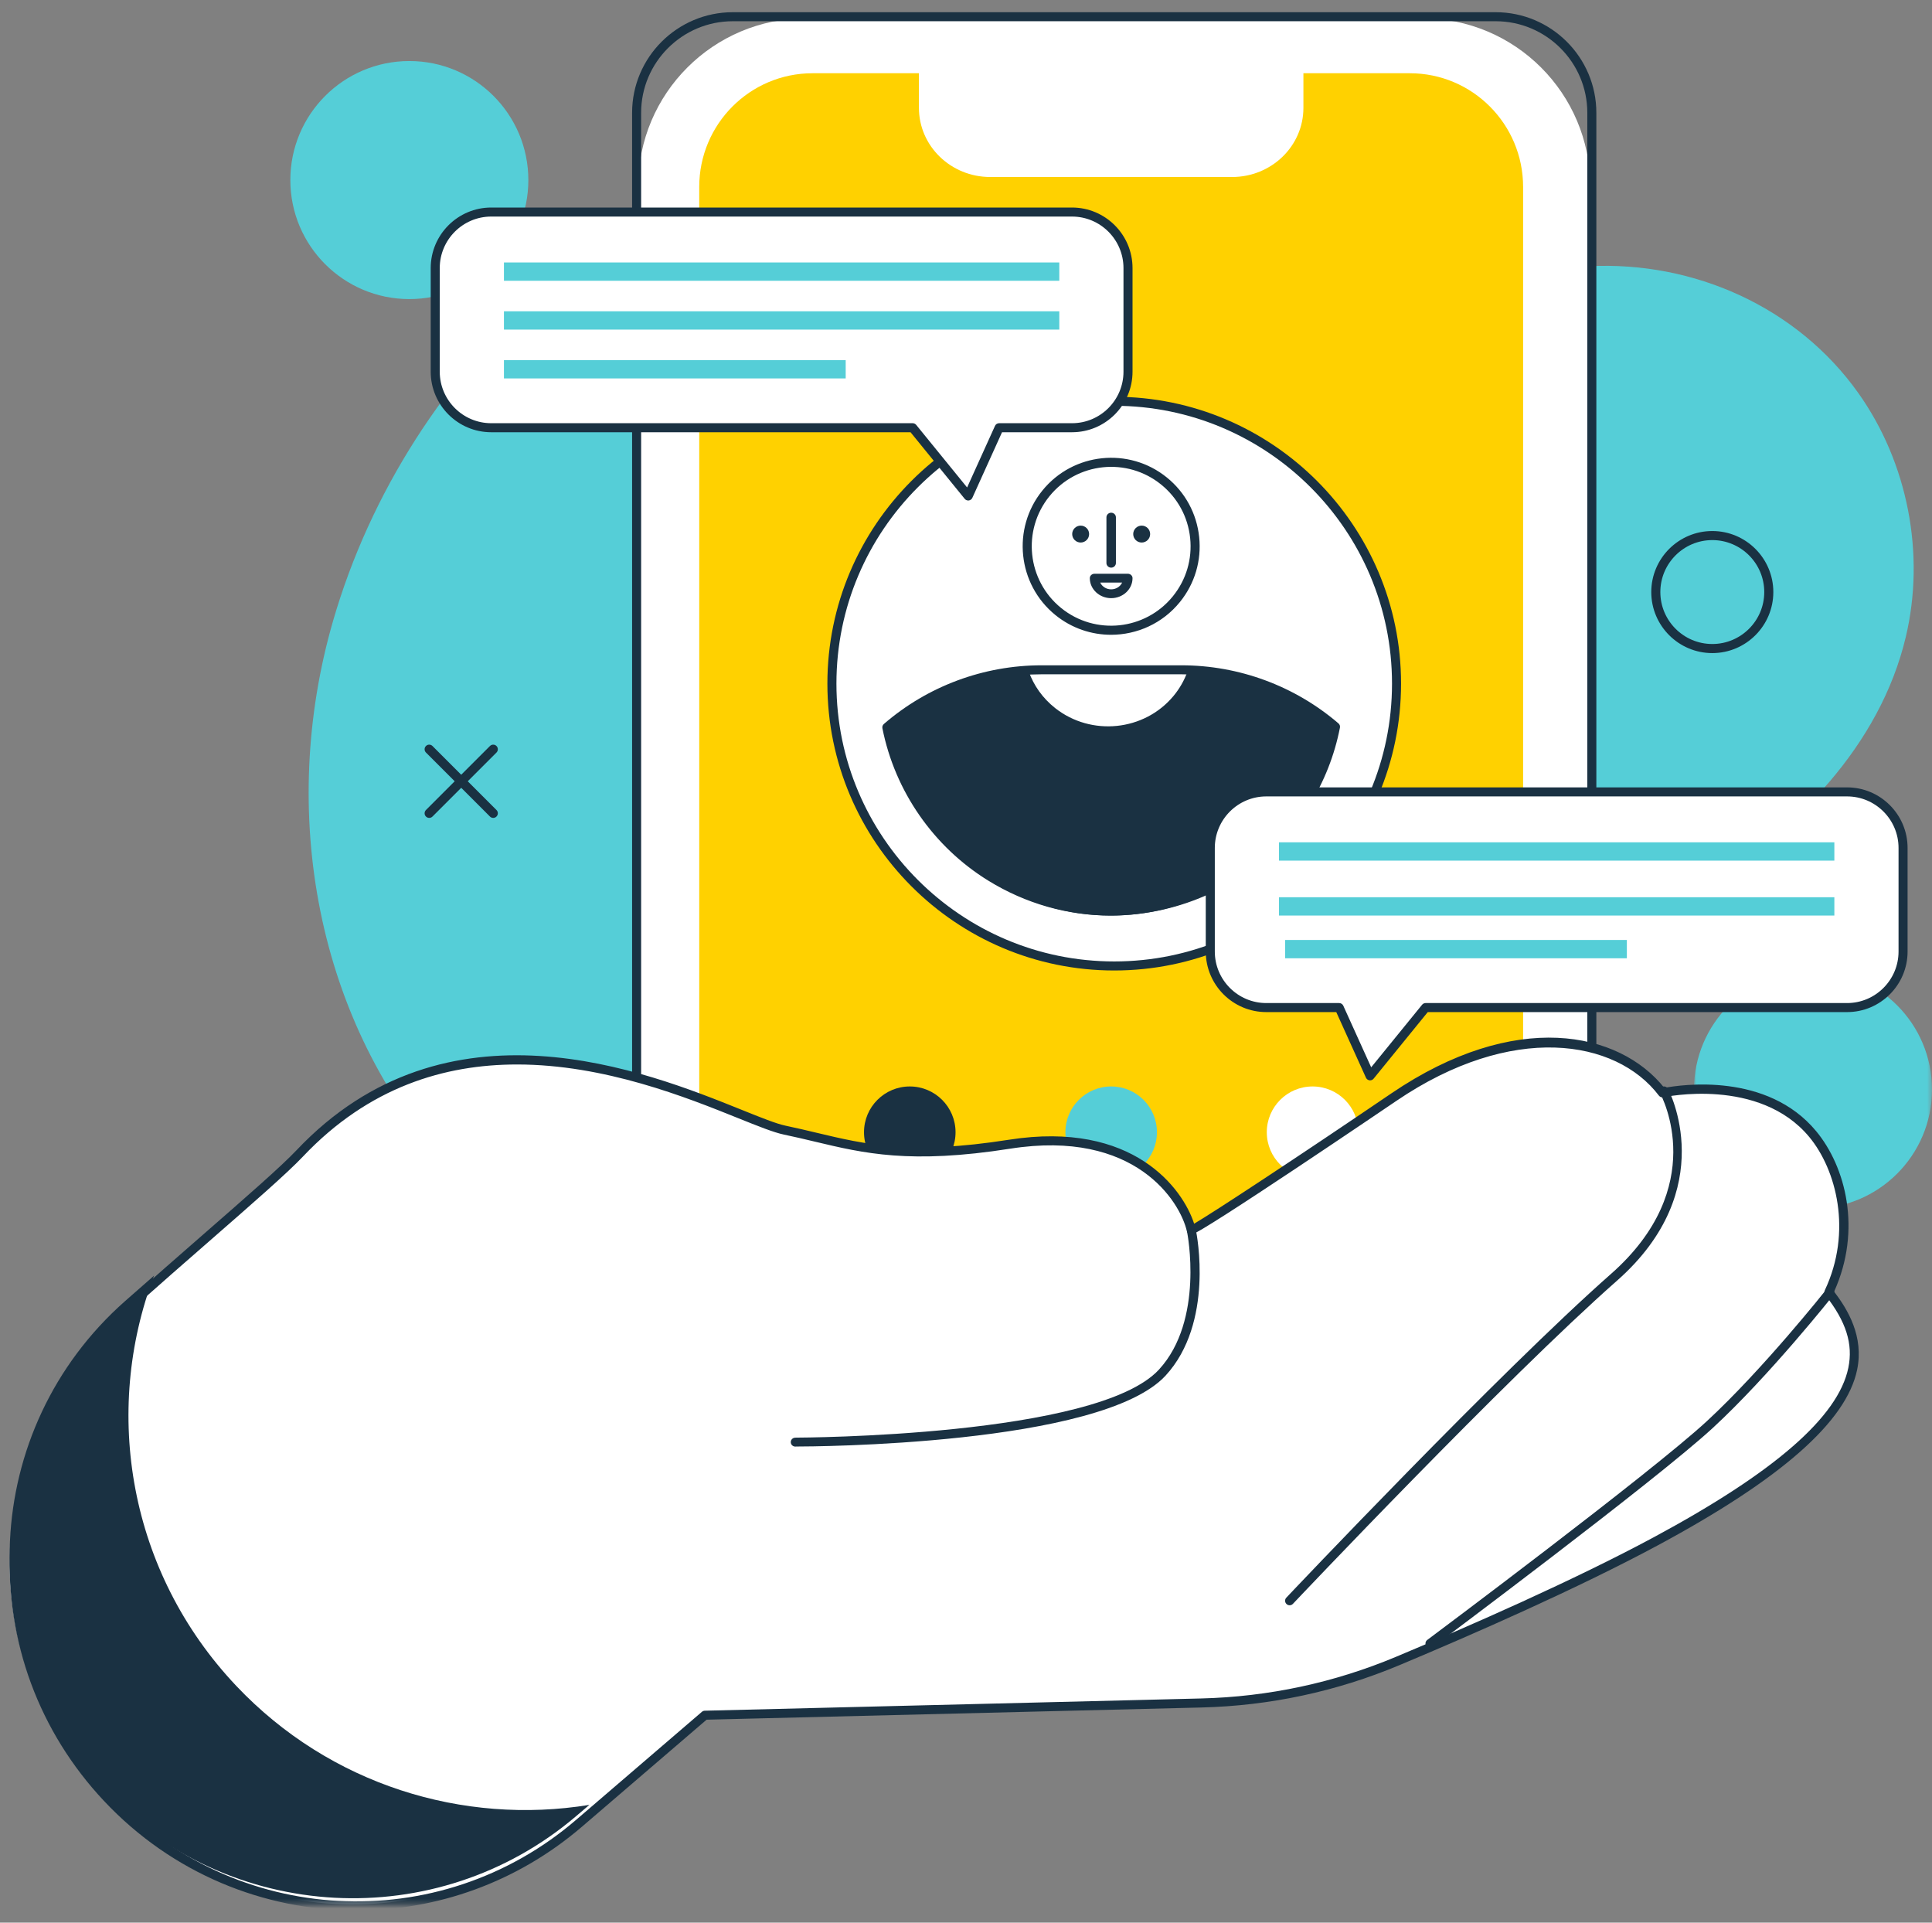 <?xml version="1.0" encoding="UTF-8"?>
<svg width="402px" height="400px" viewBox="0 0 402 400" version="1.1" xmlns="http://www.w3.org/2000/svg" xmlns:xlink="http://www.w3.org/1999/xlink">
    <rect x="0" y="0" width="402" height="400" fill="#808080" stroke="none"/>
    <title>icon/b/018 copy 8</title>
    <defs>
        <polygon id="path-1" points="0 0 49.524 0 49.524 49.524 0 49.524"></polygon>
        <polygon id="path-3" points="0 393.651 401.27 393.651 401.27 0 0 0"></polygon>
    </defs>
    <g id="web" stroke="none" stroke-width="1" fill="none" fill-rule="evenodd">
        <g id="#06_加入好友" transform="translate(-413, -3806)">
            <g id="Group-5" transform="translate(415, 3806)">
                <g id="Group-61" transform="translate(-1.27, 2.54)">
                    <path d="M326.202,196.656 C335.216,192.058 344.354,187.666 353.042,182.437 C372.903,170.485 390.465,152.518 395.817,129.971 C399.921,112.696 396.23,93.723 385.952,79.246 C373.222,61.309 351.698,51.764 329.929,52.847 C313.921,53.643 298.232,61.243 282.076,57.923 C264.862,54.385 251.466,41.615 235.432,35.162 C220.587,29.188 204.511,26.248 188.51,26.715 C131.48,28.373 83.975,73.399 68.568,126.651 C57.171,166.035 64.831,210.202 92.91,240.889 C128.612,279.911 175.596,299.105 223.213,278.759 C247.685,268.302 264.598,247.015 282.807,228.545 C292.155,219.066 302.103,209.978 313.722,203.333 C317.814,200.994 321.994,198.804 326.202,196.656" id="Fill-1" fill="#55CED7"></path>
                    <path d="M295.226,298.413 L166.997,298.413 C147.704,298.413 132.063,282.777 132.063,263.49 L132.063,36.193 C132.063,16.906 147.704,1.27 166.997,1.27 L295.226,1.27 C314.518,1.27 330.159,16.906 330.159,36.193 L330.159,263.49 C330.159,282.777 314.518,298.413 295.226,298.413" id="Fill-3" fill="#FFFFFF"></path>
                    <path d="M151.751,1.877 C141.232,1.877 132.673,10.424 132.673,20.928 L132.673,278.754 C132.673,289.258 141.232,297.806 151.751,297.806 L310.471,297.806 C320.99,297.806 329.549,289.258 329.549,278.754 L329.549,20.928 C329.549,10.424 320.99,1.877 310.471,1.877 L151.751,1.877 Z M310.471,299.683 L151.751,299.683 C140.195,299.683 130.794,290.295 130.794,278.754 L130.794,20.928 C130.794,9.388 140.195,0 151.751,0 L310.471,0 C322.028,0 331.429,9.388 331.429,20.928 L331.429,278.754 C331.429,290.295 322.028,299.683 310.471,299.683 L310.471,299.683 Z" id="Fill-5" fill="#1A3142"></path>
                    <path d="M144.762,241.746 L144.762,36.349 C144.762,23.287 155.318,12.698 168.342,12.698 L292.611,12.698 C305.634,12.698 316.19,23.287 316.19,36.349 L316.19,241.746 C316.19,254.808 305.634,265.397 292.611,265.397 L168.342,265.397 C155.318,265.397 144.762,254.808 144.762,241.746" id="Fill-7" fill="#FFD100"></path>
                    <path d="M190.476,19.907 L190.476,11.429 L270.476,11.429 L270.476,19.907 C270.476,27.846 263.832,34.286 255.632,34.286 L205.32,34.286 C197.12,34.286 190.476,27.846 190.476,19.907" id="Fill-9" fill="#FFFFFF"></path>
                    <path d="M355.556,109.824 C349.594,109.824 344.745,114.674 344.745,120.635 C344.745,126.596 349.594,131.442 355.556,131.442 C361.517,131.442 366.367,126.596 366.367,120.635 C366.367,114.674 361.517,109.824 355.556,109.824 M355.556,133.333 C348.552,133.333 342.857,127.635 342.857,120.635 C342.857,113.632 348.552,107.937 355.556,107.937 C362.559,107.937 368.254,113.632 368.254,120.635 C368.254,127.635 362.559,133.333 355.556,133.333" id="Fill-11" fill="#1A3142"></path>
                    <path d="M289.524,139.683 C289.524,171.943 263.372,198.095 231.111,198.095 C198.851,198.095 172.698,171.943 172.698,139.683 C172.698,107.422 198.851,81.27 231.111,81.27 C263.372,81.27 289.524,107.422 289.524,139.683" id="Fill-13" fill="#FFFFFF"></path>
                    <path d="M231.111,81.882 C199.239,81.882 173.31,107.811 173.31,139.683 C173.31,171.554 199.239,197.483 231.111,197.483 C262.983,197.483 288.912,171.554 288.912,139.683 C288.912,107.811 262.983,81.882 231.111,81.882 M231.111,199.365 C198.2,199.365 171.429,172.59 171.429,139.683 C171.429,106.772 198.2,80 231.111,80 C264.022,80 290.794,106.772 290.794,139.683 C290.794,172.59 264.022,199.365 231.111,199.365" id="Fill-15" fill="#1A3142"></path>
                    <g id="Group-19" transform="translate(351.746, 199.365)">
                        <mask id="mask-2" fill="white">
                            <use xlink:href="#path-1"></use>
                        </mask>
                        <g id="Clip-18"></g>
                        <path d="M49.524,24.762 C49.524,11.087 38.44,0 24.764,0 C11.088,0 0,11.087 0,24.762 C0,38.437 11.088,49.524 24.764,49.524 C38.436,49.524 49.524,38.437 49.524,24.762" id="Fill-17" fill="#55CED7" mask="url(#mask-2)"></path>
                    </g>
                    <path d="M109.206,34.921 C109.206,21.246 98.118,10.159 84.446,10.159 C70.77,10.159 59.683,21.246 59.683,34.921 C59.683,48.595 70.77,59.683 84.446,59.683 C98.118,59.683 109.206,48.595 109.206,34.921" id="Fill-20" fill="#55CED7"></path>
                    <path d="M217.629,100.705 C211.894,107.79 212.987,118.218 220.07,123.955 C227.15,129.695 237.578,128.598 243.313,121.516 C246.093,118.083 247.369,113.775 246.909,109.383 C246.447,104.991 244.304,101.044 240.872,98.267 C233.792,92.526 223.364,93.623 217.629,100.705 Z M230.455,129.524 C226.381,129.524 222.286,128.183 218.879,125.424 C210.99,119.031 209.77,107.408 216.161,99.517 C222.552,91.623 234.171,90.405 242.063,96.798 C245.886,99.892 248.272,104.295 248.786,109.186 C249.3,114.081 247.879,118.881 244.782,122.705 C241.149,127.191 235.822,129.524 230.455,129.524 L230.455,129.524 Z" id="Fill-22" fill="#1A3142"></path>
                    <path d="M270.613,165.224 C273.717,160.138 275.761,154.691 276.825,149.145 C268.275,141.67 257.153,137.143 244.983,137.143 L216.109,137.143 C203.875,137.143 192.695,141.717 184.127,149.269 C186.584,161.862 193.976,173.433 205.573,180.733 C227.75,194.693 256.868,187.748 270.613,165.224" id="Fill-24" fill="#1A3142"></path>
                    <path d="M244.478,137.143 L215.197,137.143 C214.57,137.143 213.95,137.161 213.333,137.185 C214.366,140.066 216.211,142.716 218.831,144.781 C226.338,150.691 237.35,149.567 243.431,142.269 C244.733,140.705 245.7,138.981 246.349,137.185 C245.729,137.161 245.105,137.143 244.478,137.143" id="Fill-26" fill="#FFFFFF"></path>
                    <path d="M230.476,115.556 C229.931,115.556 229.49,115.124 229.49,114.592 L229.49,105.091 C229.49,104.559 229.931,104.127 230.476,104.127 C231.021,104.127 231.463,104.559 231.463,105.091 L231.463,114.592 C231.463,115.124 231.021,115.556 230.476,115.556" id="Fill-28" fill="#1A3142"></path>
                    <path d="M225.889,108.571 C225.889,109.543 225.1,110.331 224.129,110.331 C223.154,110.331 222.365,109.543 222.365,108.571 C222.365,107.6 223.154,106.811 224.129,106.811 C225.1,106.811 225.889,107.6 225.889,108.571" id="Fill-30" fill="#1A3142"></path>
                    <path d="M238.587,108.571 C238.587,109.543 237.799,110.331 236.827,110.331 C235.852,110.331 235.063,109.543 235.063,108.571 C235.063,107.6 235.852,106.811 236.827,106.811 C237.799,106.811 238.587,107.6 238.587,108.571" id="Fill-32" fill="#1A3142"></path>
                    <path d="M184.828,149.138 C187.443,161.522 195.098,172.412 205.89,179.075 C216.476,185.616 228.985,187.651 241.118,184.818 C253.243,181.981 263.539,174.607 270.1,164.056 C272.991,159.411 275.016,154.354 276.128,149.022 C267.445,141.746 256.446,137.743 245.089,137.743 L216.009,137.743 C204.579,137.743 193.53,141.785 184.828,149.138 M230.366,187.937 C221.443,187.937 212.676,185.468 204.898,180.667 C193.511,173.636 185.483,162.082 182.875,148.968 C182.81,148.64 182.926,148.301 183.183,148.08 C192.287,140.208 203.945,135.873 216.009,135.873 L245.089,135.873 C257.076,135.873 268.684,140.165 277.769,147.958 C278.027,148.174 278.143,148.513 278.077,148.846 C276.951,154.599 274.802,160.049 271.698,165.041 C264.869,176.018 254.164,183.688 241.546,186.637 C237.832,187.507 234.086,187.937 230.366,187.937" id="Fill-34" fill="#1A3142"></path>
                    <path d="M228.196,118.661 C228.578,119.487 229.456,120.069 230.474,120.069 C231.496,120.069 232.374,119.487 232.756,118.661 L228.196,118.661 Z M230.474,121.905 C228.026,121.905 226.032,120.037 226.032,117.743 C226.032,117.237 226.471,116.825 227.012,116.825 L233.941,116.825 C234.482,116.825 234.921,117.237 234.921,117.743 C234.921,120.037 232.926,121.905 230.474,121.905 L230.474,121.905 Z" id="Fill-36" fill="#1A3142"></path>
                    <path d="M222.049,41.905 L101.757,41.905 C95.351,41.905 90.159,47.065 90.159,53.435 L90.159,74.745 C90.159,81.115 95.351,86.275 101.757,86.275 L189.051,86.275 L200.554,100.317 L206.953,86.275 L222.049,86.275 C228.455,86.275 233.651,81.115 233.651,74.745 L233.651,53.435 C233.651,47.065 228.455,41.905 222.049,41.905" id="Fill-38" fill="#FFFFFF"></path>
                    <mask id="mask-4" fill="white">
                        <use xlink:href="#path-3"></use>
                    </mask>
                    <g id="Clip-41"></g>
                    <polygon id="Fill-40" fill="#55CED7" mask="url(#mask-4)" points="104.127 55.873 219.683 55.873 219.683 52.063 104.127 52.063"></polygon>
                    <polygon id="Fill-42" fill="#55CED7" mask="url(#mask-4)" points="104.127 66.032 219.683 66.032 219.683 62.222 104.127 62.222"></polygon>
                    <polygon id="Fill-43" fill="#55CED7" mask="url(#mask-4)" points="104.127 76.19 175.238 76.19 175.238 72.381 104.127 72.381"></polygon>
                    <path d="M101.483,42.515 C95.578,42.515 90.771,47.324 90.771,53.235 L90.771,74.786 C90.771,80.698 95.578,85.506 101.483,85.506 L189.177,85.506 C189.46,85.506 189.724,85.633 189.906,85.851 L200.501,98.876 L206.305,86.058 C206.457,85.72 206.791,85.506 207.161,85.506 L222.327,85.506 C228.232,85.506 233.038,80.698 233.038,74.786 L233.038,53.235 C233.038,47.324 228.232,42.515 222.327,42.515 L101.483,42.515 Z M200.73,101.587 C200.45,101.587 200.182,101.46 200.001,101.243 L188.731,87.386 L101.483,87.386 C94.54,87.386 88.889,81.736 88.889,74.786 L88.889,53.235 C88.889,46.286 94.54,40.635 101.483,40.635 L222.327,40.635 C229.269,40.635 234.921,46.286 234.921,53.235 L234.921,74.786 C234.921,81.736 229.269,87.386 222.327,87.386 L207.767,87.386 L201.589,101.036 C201.451,101.333 201.176,101.536 200.853,101.58 C200.813,101.584 200.77,101.587 200.73,101.587 L200.73,101.587 Z" id="Fill-44" fill="#1A3142" mask="url(#mask-4)"></path>
                    <path d="M263.03,162.54 L383.323,162.54 C389.728,162.54 394.921,167.7 394.921,174.07 L394.921,195.38 C394.921,201.749 389.728,206.91 383.323,206.91 L296.029,206.91 L284.525,220.952 L278.127,206.91 L263.03,206.91 C256.624,206.91 251.429,201.749 251.429,195.38 L251.429,174.07 C251.429,167.7 256.624,162.54 263.03,162.54" id="Fill-45" fill="#FFFFFF" mask="url(#mask-4)"></path>
                    <polygon id="Fill-46" fill="#55CED7" mask="url(#mask-4)" points="265.397 176.508 380.952 176.508 380.952 172.698 265.397 172.698"></polygon>
                    <polygon id="Fill-47" fill="#55CED7" mask="url(#mask-4)" points="265.397 187.937 380.952 187.937 380.952 184.127 265.397 184.127"></polygon>
                    <polygon id="Fill-48" fill="#55CED7" mask="url(#mask-4)" points="266.667 196.825 337.778 196.825 337.778 193.016 266.667 193.016"></polygon>
                    <path d="M262.753,163.15 C256.847,163.15 252.041,167.958 252.041,173.87 L252.041,195.421 C252.041,201.333 256.847,206.141 262.753,206.141 L277.919,206.141 C278.288,206.141 278.622,206.355 278.775,206.693 L284.578,219.511 L295.174,206.486 C295.355,206.268 295.62,206.141 295.903,206.141 L383.596,206.141 C389.502,206.141 394.308,201.333 394.308,195.421 L394.308,173.87 C394.308,167.958 389.502,163.15 383.596,163.15 L262.753,163.15 Z M284.226,222.215 C283.904,222.171 283.628,221.968 283.49,221.671 L277.313,208.021 L262.753,208.021 C255.81,208.021 250.159,202.371 250.159,195.421 L250.159,173.87 C250.159,166.921 255.81,161.27 262.753,161.27 L383.596,161.27 C390.539,161.27 396.19,166.921 396.19,173.87 L396.19,195.421 C396.19,202.371 390.539,208.021 383.596,208.021 L296.349,208.021 L285.079,221.877 C284.897,222.095 284.629,222.222 284.35,222.222 C284.31,222.222 284.266,222.219 284.226,222.215 L284.226,222.215 Z" id="Fill-49" fill="#1A3142" mask="url(#mask-4)"></path>
                    <path d="M101.896,167.619 C101.652,167.619 101.403,167.526 101.218,167.338 L87.9,154.021 C87.526,153.647 87.526,153.036 87.9,152.662 C88.274,152.287 88.881,152.287 89.259,152.662 L102.574,165.978 C102.952,166.356 102.952,166.963 102.574,167.338 C102.389,167.526 102.14,167.619 101.896,167.619" id="Fill-50" fill="#1A3142" mask="url(#mask-4)"></path>
                    <path d="M88.58,167.619 C88.336,167.619 88.088,167.526 87.902,167.338 C87.525,166.963 87.525,166.356 87.902,165.978 L101.217,152.662 C101.595,152.287 102.203,152.287 102.577,152.662 C102.951,153.036 102.951,153.647 102.577,154.021 L89.258,167.338 C89.073,167.526 88.825,167.619 88.58,167.619" id="Fill-51" fill="#1A3142" mask="url(#mask-4)"></path>
                    <path d="M240,233.016 C240,238.275 235.735,242.54 230.476,242.54 C225.217,242.54 220.952,238.275 220.952,233.016 C220.952,227.757 225.217,223.492 230.476,223.492 C235.735,223.492 240,227.757 240,233.016" id="Fill-52" fill="#55CED7" mask="url(#mask-4)"></path>
                    <path d="M198.095,233.016 C198.095,238.275 193.83,242.54 188.571,242.54 C183.313,242.54 179.048,238.275 179.048,233.016 C179.048,227.757 183.313,223.492 188.571,223.492 C193.83,223.492 198.095,227.757 198.095,233.016" id="Fill-53" fill="#1A3142" mask="url(#mask-4)"></path>
                    <path d="M281.905,233.016 C281.905,238.275 277.64,242.54 272.381,242.54 C267.122,242.54 262.857,238.275 262.857,233.016 C262.857,227.757 267.122,223.492 272.381,223.492 C277.64,223.492 281.905,227.757 281.905,233.016" id="Fill-54" fill="#FFFFFF" mask="url(#mask-4)"></path>
                    <path d="M376.107,233.599 C365.197,220.49 344.787,225.038 344.787,225.038 C335.535,212.908 313.663,209.116 288.8,225.931 C268.434,239.702 247.34,253.527 246.587,253.531 C245.374,248.22 236.564,231.336 208.724,235.689 C183.871,239.572 175.274,235.555 161.872,232.771 C149.955,230.298 98.077,198.364 60.782,237.605 C55.821,242.826 41.032,255.176 25.265,269.142 C-4.827,295.798 -6.906,342.01 20.67,371.252 C46.783,398.935 90.071,401.263 119.004,376.534 L145.226,354.126 L248.666,351.588 C262.738,351.24 276.625,348.29 289.614,342.874 C305.186,336.381 326.768,326.952 343.422,318.033 C390.31,292.924 388.955,278.401 379.461,266.402 C385.41,253.853 382.053,240.747 376.107,233.599" id="Fill-55" fill="#FFFFFF" mask="url(#mask-4)"></path>
                    <path d="M48.442,348.212 C26.047,324.548 20.561,291.24 31.322,262.857 C29.342,264.585 27.326,266.353 25.296,268.146 C-4.833,294.743 -6.918,340.853 20.695,370.03 C46.836,397.656 90.177,399.975 119.149,375.3 L121.905,372.956 C95.673,377.22 67.926,368.8 48.442,348.212" id="Fill-56" fill="#1A3142" mask="url(#mask-4)"></path>
                    <path d="M106.851,218.92 C91.843,218.92 76.043,223.558 62.307,238.074 C59.071,241.497 51.844,247.804 42.696,255.785 C37.841,260.021 32.341,264.822 26.788,269.765 C12.449,282.526 4.079,300.132 3.218,319.344 C2.358,338.549 9.122,356.837 22.261,370.834 C48.033,398.286 90.592,400.581 119.151,376.064 L145.327,353.588 C145.494,353.446 145.7,353.37 145.913,353.363 L249.195,350.817 C263.195,350.469 276.84,347.553 289.744,342.15 C305.005,335.753 326.698,326.249 343.384,317.273 C368.505,303.758 381.745,292.237 383.856,282.051 C384.887,277.079 383.408,272.405 379.073,266.896 C378.849,266.613 378.809,266.233 378.961,265.91 C384.75,253.649 381.347,240.779 375.74,234.013 C365.33,221.451 345.593,225.697 345.394,225.741 C345.033,225.824 344.664,225.687 344.443,225.393 C335.48,213.589 313.838,210.177 289.816,226.495 C289.404,226.774 248.819,254.335 247.145,254.345 C246.704,254.345 246.324,254.041 246.227,253.613 C244.828,247.448 235.499,232.348 209.482,236.435 C188.656,239.706 179.003,237.403 168.785,234.963 C166.728,234.473 164.606,233.965 162.368,233.501 C160.252,233.059 157.006,231.753 152.891,230.1 C142.178,225.788 125.106,218.92 106.851,218.92 M73.447,394.921 C54.223,394.921 35.086,387.236 20.898,372.125 C7.405,357.754 0.459,338.977 1.345,319.257 C2.227,299.537 10.822,281.46 25.544,268.358 C31.105,263.411 36.608,258.606 41.463,254.367 C50.575,246.418 57.773,240.137 60.948,236.779 C92.266,203.682 133.685,220.345 153.593,228.352 C157.617,229.973 160.798,231.253 162.751,231.659 C165.014,232.131 167.151,232.642 169.219,233.135 C179.252,235.528 188.729,237.791 209.193,234.578 C235.17,230.499 245.431,244.866 247.738,252.046 C251.827,249.646 268.947,238.404 288.764,224.939 C314.575,207.406 336.164,212.008 345.571,223.786 C349.1,223.123 366.965,220.479 377.179,232.809 C383.274,240.166 386.734,253.279 380.899,266.185 C383.759,269.91 387.125,275.509 385.69,282.432 C383.459,293.198 369.911,305.136 344.27,318.931 C327.519,327.942 305.764,337.472 290.463,343.883 C277.346,349.381 263.477,352.344 249.239,352.696 L146.293,355.234 L120.369,377.492 C106.771,389.166 90.075,394.921 73.447,394.921" id="Fill-57" fill="#1A3142" mask="url(#mask-4)"></path>
                    <path d="M164.746,298.413 C164.229,298.413 163.81,297.998 163.81,297.487 C163.81,296.976 164.229,296.562 164.746,296.562 C164.803,296.562 164.858,296.558 164.915,296.551 C165.631,296.548 227.525,296.397 240.416,282.398 C249.897,272.1 246.318,253.991 246.282,253.809 C246.181,253.309 246.506,252.819 247.016,252.715 C247.511,252.619 248.014,252.941 248.118,253.441 C248.281,254.22 251.928,272.647 241.801,283.645 C228.374,298.223 167.771,298.402 165.017,298.402 C164.977,298.409 164.861,298.413 164.746,298.413" id="Fill-58" fill="#1A3142" mask="url(#mask-4)"></path>
                    <path d="M267.609,331.429 C267.376,331.429 267.143,331.345 266.962,331.171 C266.584,330.815 266.566,330.219 266.925,329.841 C267.365,329.373 311.351,282.864 334.463,262.503 C355.009,244.405 345.116,225.676 344.683,224.887 C344.436,224.43 344.603,223.859 345.057,223.609 C345.515,223.358 346.086,223.525 346.336,223.979 C346.449,224.186 357.418,244.794 335.709,263.916 C312.659,284.223 268.735,330.666 268.292,331.134 C268.106,331.33 267.859,331.429 267.609,331.429" id="Fill-59" fill="#1A3142" mask="url(#mask-4)"></path>
                    <path d="M296.818,340.317 C296.53,340.317 296.25,340.192 296.064,339.947 C295.751,339.537 295.831,338.951 296.246,338.642 C296.709,338.297 342.699,303.96 354.435,293.115 C366.152,282.284 379.135,265.92 379.262,265.754 C379.586,265.348 380.18,265.28 380.592,265.592 C381,265.913 381.073,266.495 380.752,266.901 C380.621,267.067 367.552,283.546 355.728,294.474 C343.919,305.388 297.849,339.782 297.387,340.127 C297.215,340.256 297.015,340.317 296.818,340.317" id="Fill-60" fill="#1A3142" mask="url(#mask-4)"></path>
                </g>
            </g>
        </g>
    </g>
</svg>